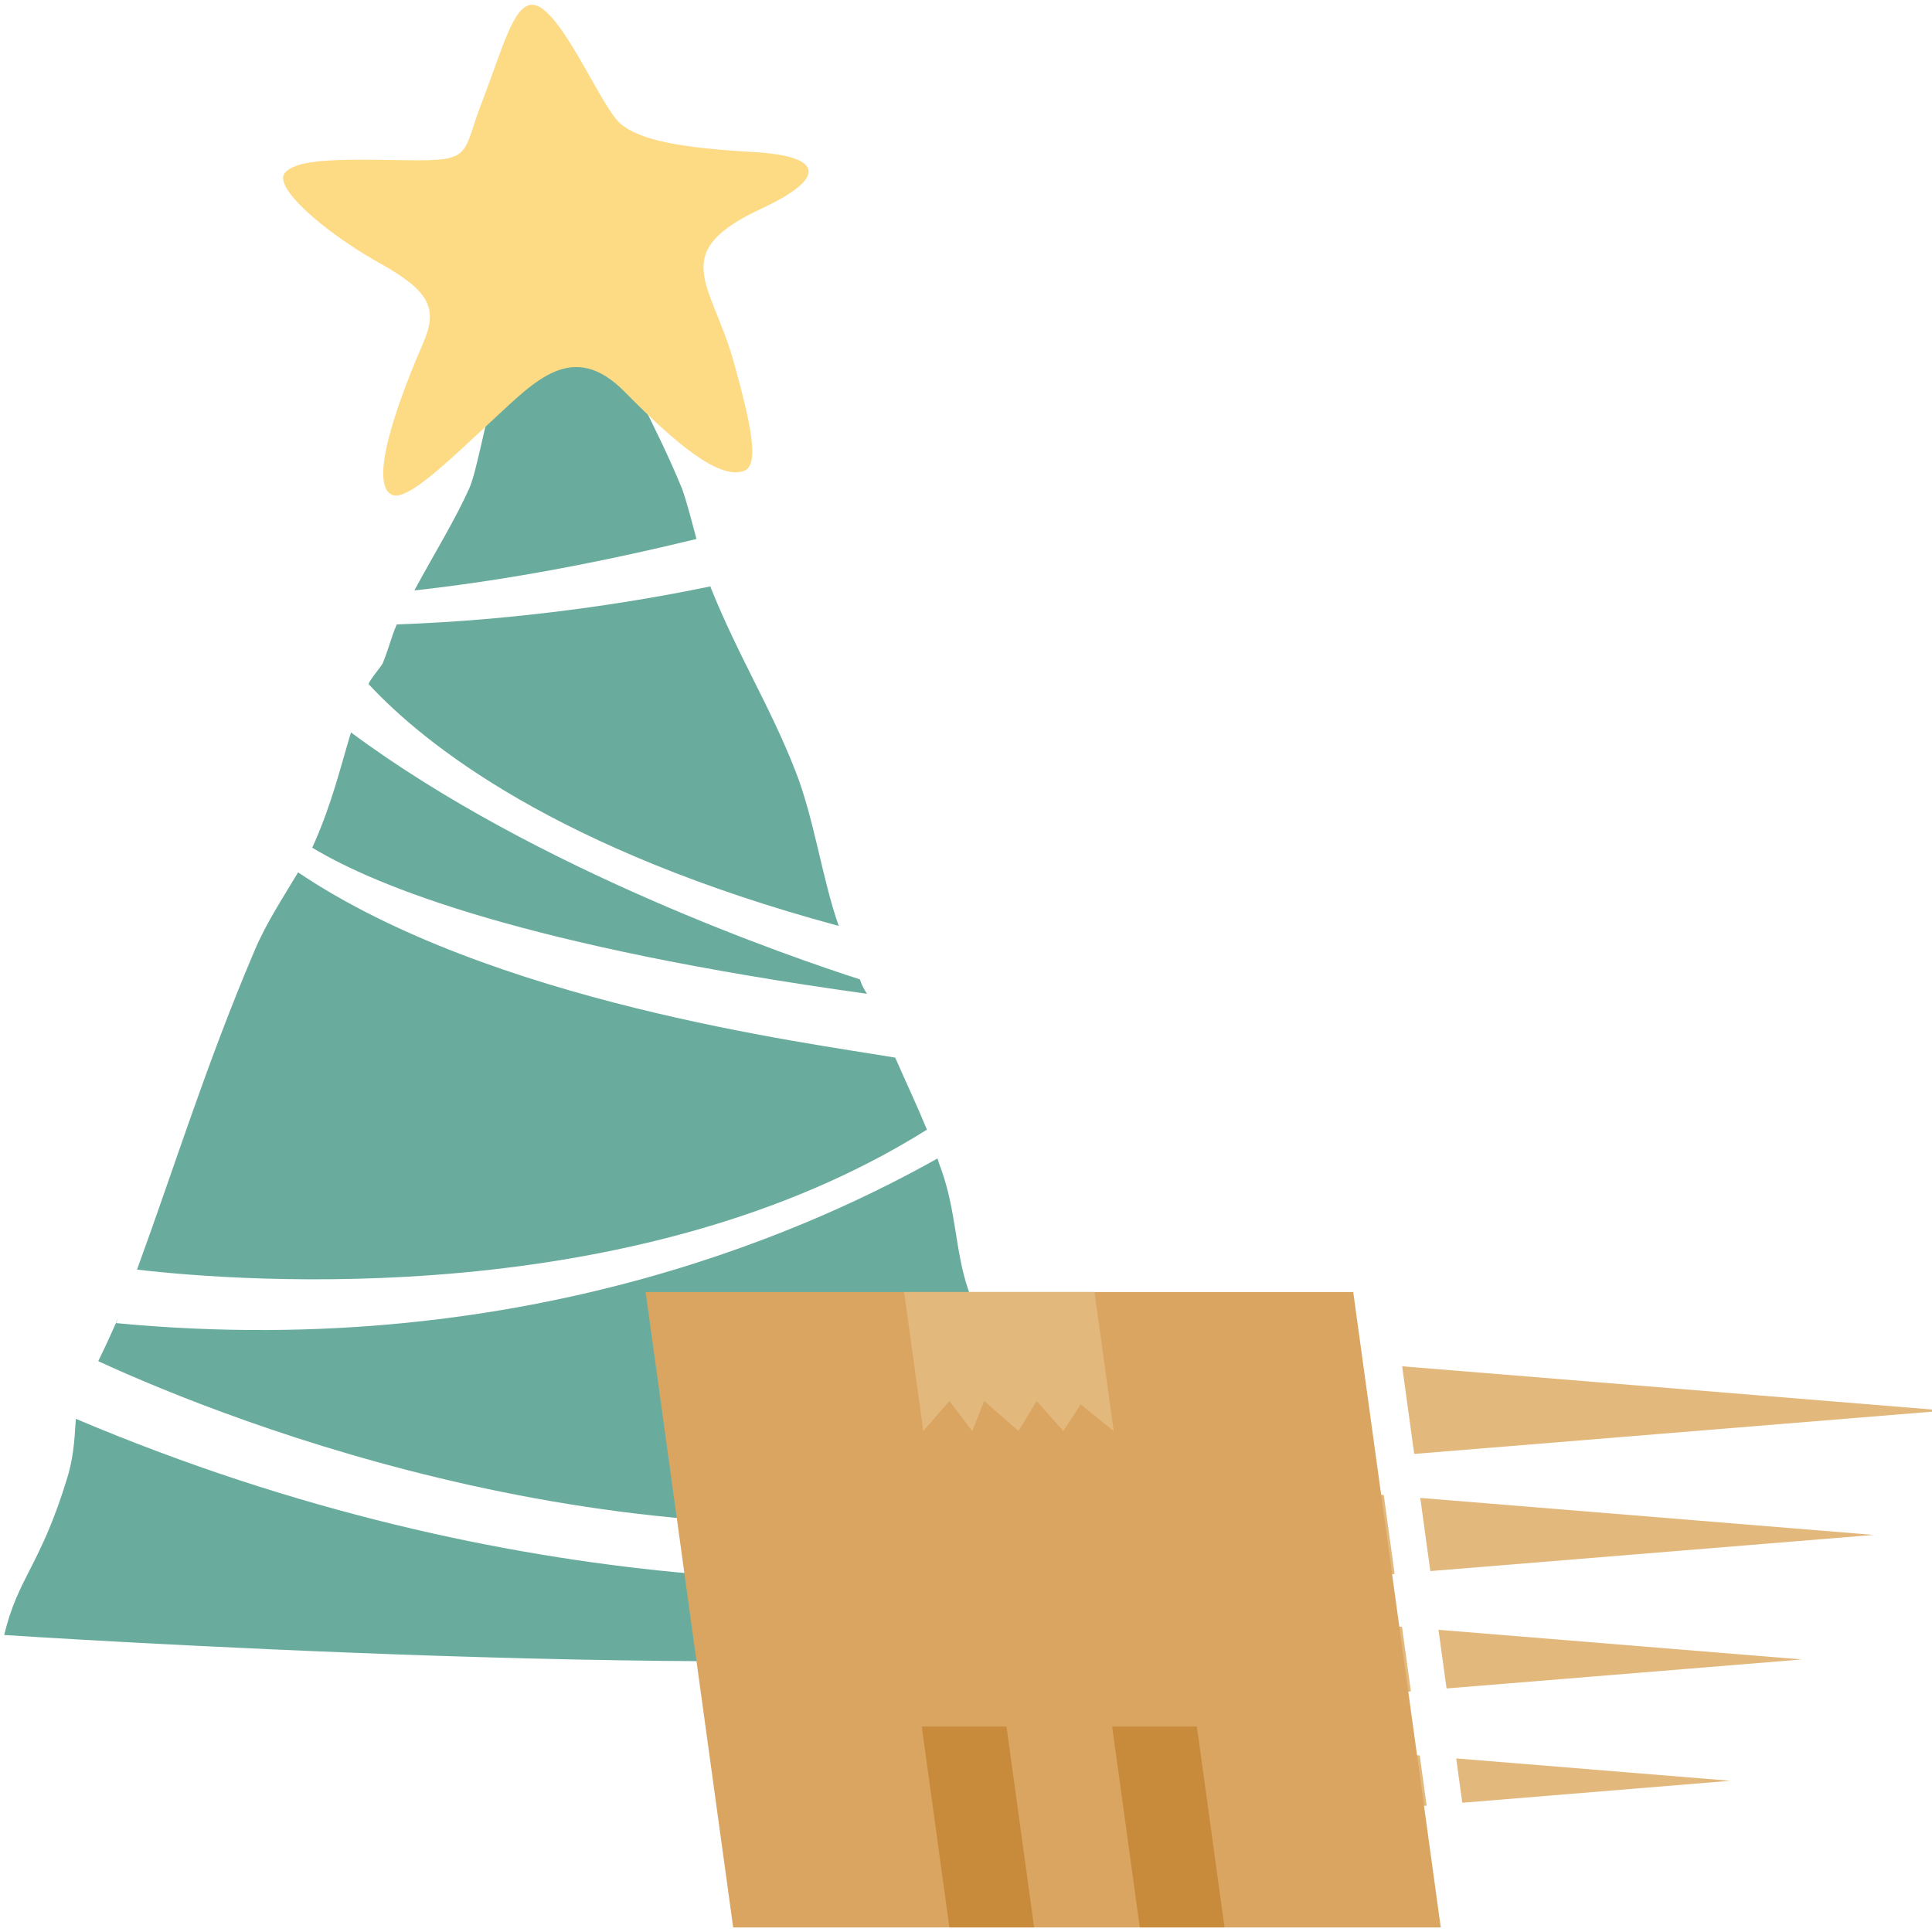 <?xml version="1.0" encoding="UTF-8" standalone="no"?>
<!-- Created with Inkscape (http://www.inkscape.org/) -->

<svg
   width="1200"
   height="1200"
   viewBox="0 0 317.5 317.5"
   version="1.1"
   id="svg688"
   inkscape:version="1.1 (c68e22c387, 2021-05-23)"
   sodipodi:docname="lieferfristen-weihnachten-icon.svg"
   xmlns:inkscape="http://www.inkscape.org/namespaces/inkscape"
   xmlns:sodipodi="http://sodipodi.sourceforge.net/DTD/sodipodi-0.dtd"
   xmlns="http://www.w3.org/2000/svg"
   xmlns:svg="http://www.w3.org/2000/svg">
  <sodipodi:namedview
     id="namedview690"
     pagecolor="#ffffff"
     bordercolor="#666666"
     borderopacity="1.0"
     inkscape:pageshadow="2"
     inkscape:pageopacity="0.0"
     inkscape:pagecheckerboard="0"
     inkscape:document-units="mm"
     showgrid="false"
     inkscape:lockguides="true"
     units="px"
     width="1200px"
     inkscape:zoom="0.52661996"
     inkscape:cx="270.59362"
     inkscape:cy="707.34121"
     inkscape:window-width="1920"
     inkscape:window-height="1043"
     inkscape:window-x="0"
     inkscape:window-y="0"
     inkscape:window-maximized="1"
     inkscape:current-layer="layer1" />
  <defs
     id="defs685" />
  <g
     inkscape:label="Ebene 1"
     inkscape:groupmode="layer"
     id="layer1">
    <g
       id="g3189"
       transform="matrix(7.301,0,0,6.392,-192.402,-90.189)">
      <path
         fill="#e7e6d1"
         d="m 45.232,37.915 c -0.37,-1.191 -0.556,-2.778 -0.979,-3.995 -0.582,-1.693 -1.27,-2.91 -1.905,-4.71 0,0 0,-0.026 0,-0.026 -1.773,0.423 -4.339,0.873 -7.064,0.979 -0.132,0.344 -0.159,0.556 -0.318,1.005 -0.053,0.106 -0.291,0.423 -0.318,0.529 1.27,1.561 4.233,4.26 10.583,6.218 z"
         id="path120"
         style="fill:#69ac9d;fill-opacity:1;stroke-width:0.265" />
      <path
         fill="#e7e6d1"
         d="m 47.217,43.153 c -0.238,-0.661 -0.45,-1.164 -0.714,-1.852 -2.064,-0.397 -9.102,-1.429 -13.441,-4.763 -0.344,0.661 -0.714,1.296 -0.979,2.011 -1.085,2.91 -1.799,5.556 -2.646,8.202 2.381,0.318 11.245,1.085 17.78,-3.598 z"
         id="path122"
         style="fill:#69ac9d;fill-opacity:1;stroke-width:0.265" />
      <path
         fill="#e7e6d1"
         d="m 49.889,52.705 c -0.079,-0.503 -0.159,-1.138 -0.291,-1.535 -0.318,-1.138 -1.032,-2.461 -1.455,-3.916 -0.291,-0.979 -0.265,-2.011 -0.609,-3.096 -0.026,-0.079 -0.053,-0.159 -0.079,-0.265 -2.434,1.561 -9.049,5.265 -18.494,4.233 0,-0.026 0.026,-0.079 0.053,-0.132 -0.132,0.344 -0.291,0.741 -0.45,1.111 3.016,1.587 12.197,5.715 21.325,3.598 z"
         id="path124"
         style="fill:#69ac9d;fill-opacity:1;stroke-width:0.265" />
      <path
         fill="#e7e6d1"
         d="m 45.709,39.29 c -1.508,-0.556 -7.276,-2.805 -11.456,-6.35 -0.238,0.9 -0.423,1.799 -0.82,2.831 -0.026,0.053 -0.026,0.079 -0.053,0.132 1.455,1.005 4.815,2.54 12.488,3.757 -0.079,-0.132 -0.132,-0.265 -0.159,-0.37 z"
         id="path128"
         style="fill:#69ac9d;fill-opacity:1;stroke-width:0.265" />
      <path
         fill="#e7e6d1"
         d="m 51,56.382 c 0,0 -0.212,0.026 -0.767,-2.037 -3.519,0.688 -12.224,1.058 -22.172,-3.757 -0.026,0.318 -0.026,0.873 -0.185,1.482 -0.609,2.302 -1.111,2.566 -1.429,4.075 0,0 17.859,1.349 24.553,0.238 z"
         id="path130"
         style="fill:#69ac9d;fill-opacity:1;stroke-width:0.265" />
      <path
         fill="#e7e6d1"
         d="m 41.713,26.696 c -0.609,-1.693 -1.27,-2.937 -1.958,-4.683 -0.212,-0.582 -0.45,-1.64 -0.661,-2.223 -0.264,-0.726 -0.635,1.561 -1.667,4.683 -0.132,0.37 -0.344,1.746 -0.503,2.17 -0.318,0.82 -0.794,1.693 -1.244,2.646 1.693,-0.212 3.784,-0.609 6.35,-1.323 -0.106,-0.45 -0.212,-0.926 -0.318,-1.27 z"
         id="path132"
         sodipodi:nodetypes="ccsccccc"
         style="fill:#69ac9d;fill-opacity:1;stroke-width:0.265" />
      <path
         fill="#fdda84"
         d="m 38.3,14.234 c -0.397,0.053 -0.635,1.111 -1.085,2.461 -0.476,1.376 -0.185,1.561 -1.667,1.535 -1.482,-0.026 -2.487,-0.053 -2.778,0.318 -0.291,0.37 0.9,1.535 2.09,2.302 1.217,0.767 1.349,1.217 1.005,2.117 -0.344,0.9 -1.296,3.545 -0.688,3.863 0.344,0.185 1.323,-0.926 2.275,-1.931 0.953,-1.005 1.799,-2.064 2.963,-0.714 1.164,1.349 2.117,2.249 2.672,2.037 0.37,-0.132 0.185,-1.164 -0.238,-2.884 -0.503,-1.984 -1.482,-2.752 0.688,-3.889 1.376,-0.741 1.402,-1.323 -0.212,-1.429 -1.614,-0.106 -2.566,-0.291 -3.016,-0.741 -0.45,-0.45 -1.402,-3.149 -2.011,-3.043 z"
         id="path200"
         style="stroke-width:0.265" />
    </g>
    <g
       id="g3180"
       transform="matrix(1.587,0,0,1.425,53.874,85.154)">
      <path
         id="polygon8"
         style="fill:#e3b87d;fill-opacity:1"
         d="m 419.805,369.09 4.715,38.143 207.529,-18.857 z"
         transform="scale(0.265)" />
      <path
         id="polygon12"
         style="fill:#e3b87d;fill-opacity:1"
         d="m 382.85,422.375 v 40.201 l 34.021,-3.092 -4.26,-34.404 z m 44.035,4.002 3.936,31.84 173.229,-15.742 z"
         transform="scale(0.265)" />
      <path
         id="polygon16"
         style="fill:#e3b87d;fill-opacity:1"
         d="m 354.85,476.576 v 40.199 L 423.227,510.562 419.75,482.473 Z m 79.158,7.193 3.154,25.527 138.887,-12.621 z"
         transform="scale(0.265)" />
      <path
         id="polygon20"
         style="fill:#e3b87d;fill-opacity:1"
         d="m 326.85,529.375 v 40.301 l 102.537,-9.365 -2.707,-21.865 z m 114.074,10.365 2.385,19.299 104.74,-9.564 z"
         transform="scale(0.265)" />
      <polygon
         fill="#d9a561"
         points="512.8,425.9 236.3,425.9 270.5,149.4 547,149.4 "
         id="polygon32"
         transform="matrix(-0.265,0,0,0.265,177.866,49.656)" />
      <polygon
         fill="#c88a3b"
         points="353.9,425.9 320.8,425.9 331.6,338.5 364.7,338.5 "
         id="polygon38"
         transform="matrix(-0.265,0,0,0.265,177.866,49.656)" />
      <polygon
         fill="#c88a3b"
         points="428.3,425.9 395.2,425.9 406,338.5 439.1,338.5 "
         id="polygon44"
         transform="matrix(-0.265,0,0,0.265,177.866,49.656)" />
      <polygon
         fill="#e3b87d"
         points="438.5,209.9 446,149.4 371.6,149.4 364.1,209.9 377,198.3 383.8,209.9 394.2,196.8 401.3,209.9 414.7,196.8 419.4,209.9 428.3,196.8 "
         id="polygon52"
         transform="matrix(-0.265,0,0,0.265,177.866,49.656)" />
    </g>
  </g>
</svg>
